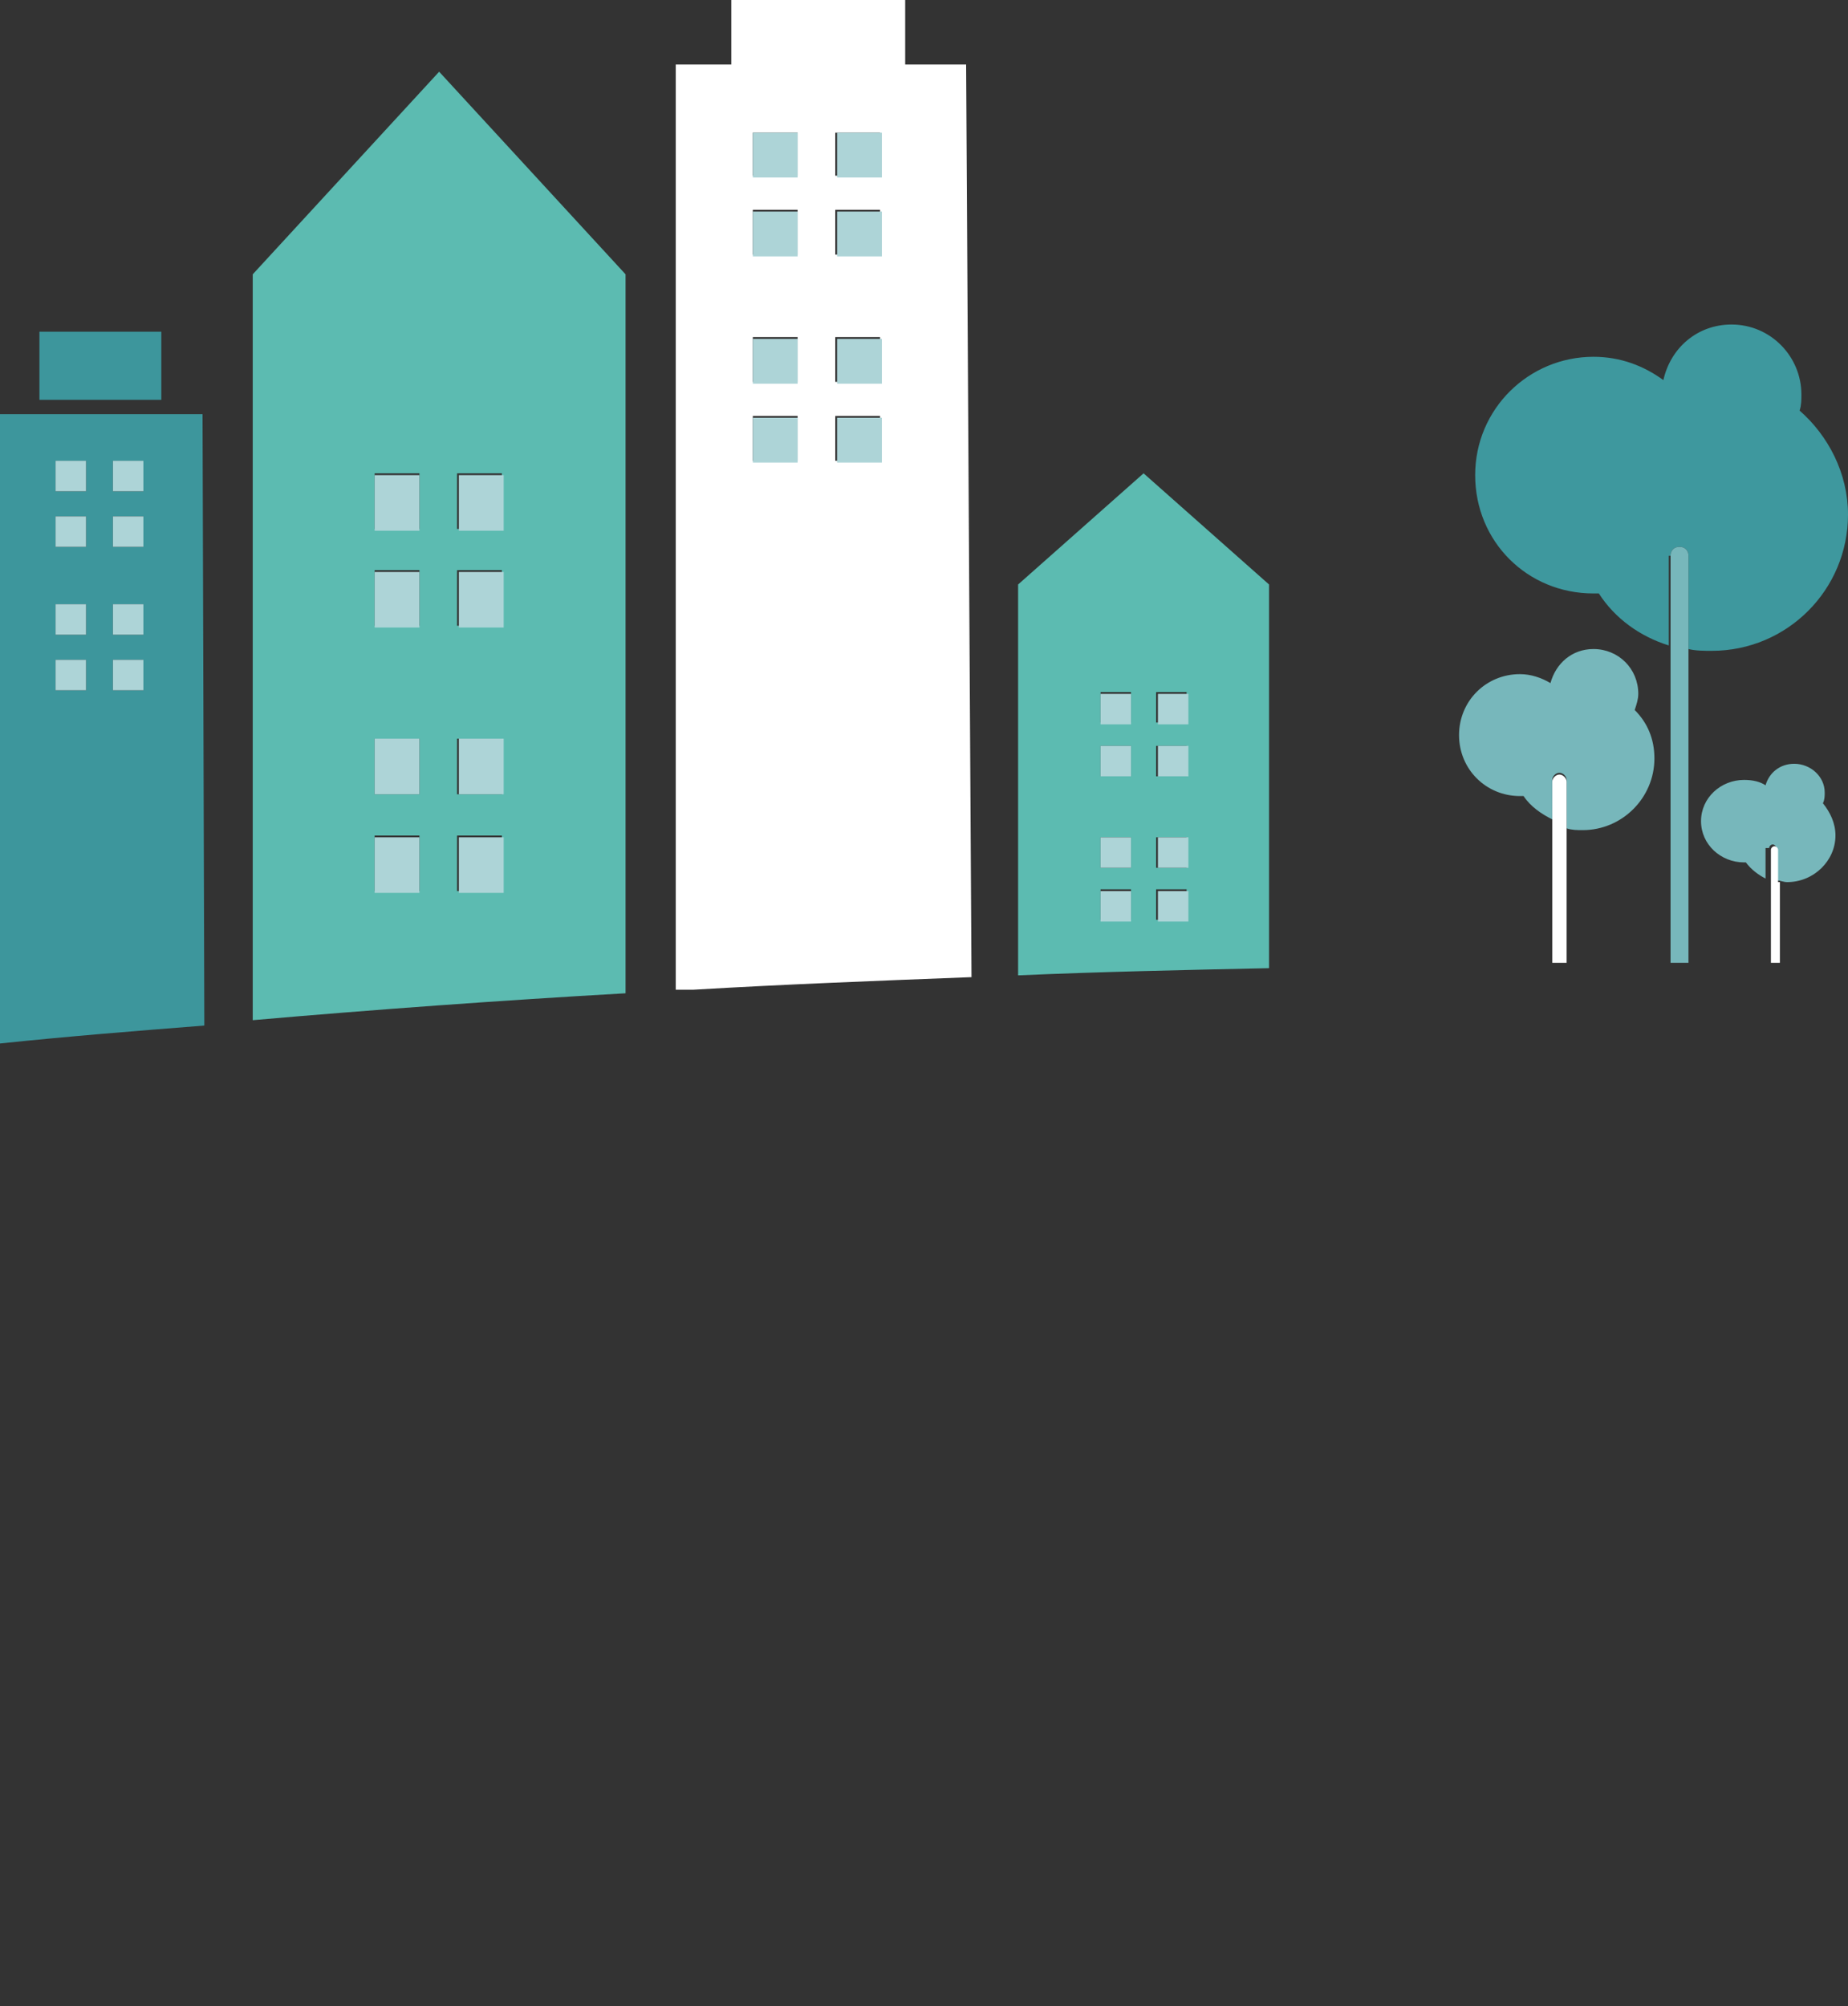 <?xml version="1.0" encoding="utf-8"?>
<!-- Generator: Adobe Illustrator 18.1.1, SVG Export Plug-In . SVG Version: 6.00 Build 0)  -->
<svg version="1.1" id="Lager_1" xmlns="http://www.w3.org/2000/svg" xmlns:xlink="http://www.w3.org/1999/xlink" x="0px" y="0px"
	 viewBox="0 0 103.1 111.9" enable-background="new 0 0 103.1 111.9" xml:space="preserve">
<rect x="0" y="0" width="103.1" height="111.9" fill="#333333" stroke="none"/>
<g>
	<path fill="#77B7BB" d="M98.7,47.3c0-0.1,0.1-0.2,0.2-0.2s0.2,0.1,0.2,0.2v1.8c0.2,0,0.4,0.1,0.6,0.1c1.5,0,2.7-1.2,2.7-2.6
		c0-0.7-0.3-1.3-0.7-1.8c0.1-0.2,0.1-0.4,0.1-0.6c0-0.9-0.8-1.6-1.7-1.6c-0.8,0-1.4,0.5-1.6,1.2c-0.3-0.2-0.7-0.3-1.2-0.3
		c-1.3,0-2.4,1-2.4,2.3s1.1,2.3,2.4,2.3c0,0,0.1,0,0.1,0c0.3,0.4,0.7,0.7,1.1,0.9V47.3z"/>
	<path fill="#FFFFFF" d="M99.2,49.2v-1.8c0-0.1-0.1-0.2-0.2-0.2s-0.2,0.1-0.2,0.2V49v4.7c0.2,0,0.3,0,0.5,0V49.2z"/>
	<path fill="#FFFFFF" d="M53.9,3.6h-3.4V0h-9.7v3.6h-3.1v51.6h1c5.1-0.3,10.3-0.5,15.5-0.7L53.9,3.6z M44.5,25.7H42v-2.5h2.5V25.7z
		 M44.5,21.3H42v-2.5h2.5V21.3z M44.5,14.2H42v-2.5h2.5V14.2z M44.5,9.8H42V7.4h2.5V9.8z M49.1,25.7h-2.5v-2.5h2.5V25.7z M49.1,21.3
		h-2.5v-2.5h2.5V21.3z M49.1,14.2h-2.5v-2.5h2.5V14.2z M49.1,9.8h-2.5V7.4h2.5V9.8z"/>
	<path fill="#5CBBB1" d="M70.8,32.6L70.8,32.6l-7-6.2l-7,6.2h0v21.8c4.6-0.2,9.3-0.3,14-0.4V32.6z M63.1,51.3h-1.7v-1.7h1.7V51.3z
		 M63.1,48.4h-1.7v-1.7h1.7V48.4z M63.1,43.3h-1.7v-1.7h1.7V43.3z M63.1,40.3h-1.7v-1.7h1.7V40.3z M66.2,51.3h-1.7v-1.7h1.7V51.3z
		 M66.2,48.4h-1.7v-1.7h1.7V48.4z M66.2,43.3h-1.7v-1.7h1.7V43.3z M66.2,40.3h-1.7v-1.7h1.7V40.3z"/>
	<rect x="61.4" y="46.7" fill="#ADD4D7" width="1.7" height="1.7"/>
	<rect x="64.6" y="46.7" fill="#ADD4D7" width="1.7" height="1.7"/>
	<rect x="61.4" y="49.7" fill="#ADD4D7" width="1.7" height="1.7"/>
	<rect x="64.6" y="49.7" fill="#ADD4D7" width="1.7" height="1.7"/>
	<rect x="61.4" y="38.7" fill="#ADD4D7" width="1.7" height="1.7"/>
	<rect x="64.6" y="38.7" fill="#ADD4D7" width="1.7" height="1.7"/>
	<rect x="61.4" y="41.6" fill="#ADD4D7" width="1.7" height="1.7"/>
	<rect x="64.6" y="41.6" fill="#ADD4D7" width="1.7" height="1.7"/>
	<path fill="#5CBBB1" d="M34.9,15.3L34.9,15.3L24.5,4L14.1,15.3h0v41.6c6.9-0.6,13.8-1.1,20.8-1.5V15.3z M23.4,49.7h-2.5v-3.1h2.5
		V49.7z M23.4,44.3h-2.5v-3.1h2.5V44.3z M23.4,34.9h-2.5v-3.1h2.5V34.9z M23.4,29.5h-2.5v-3.1h2.5V29.5z M28,49.7h-2.5v-3.1H28V49.7
		z M28,44.3h-2.5v-3.1H28V44.3z M28,34.9h-2.5v-3.1H28V34.9z M28,29.5h-2.5v-3.1H28V29.5z"/>
	<rect x="20.9" y="41.2" fill="#ADD4D7" width="2.5" height="3.1"/>
	<rect x="25.6" y="41.2" fill="#ADD4D7" width="2.5" height="3.1"/>
	<rect x="20.9" y="46.7" fill="#ADD4D7" width="2.5" height="3.1"/>
	<rect x="25.6" y="46.7" fill="#ADD4D7" width="2.5" height="3.1"/>
	<rect x="20.9" y="26.5" fill="#ADD4D7" width="2.5" height="3.1"/>
	<rect x="25.6" y="26.5" fill="#ADD4D7" width="2.5" height="3.1"/>
	<rect x="20.9" y="31.9" fill="#ADD4D7" width="2.5" height="3.1"/>
	<rect x="25.6" y="31.9" fill="#ADD4D7" width="2.5" height="3.1"/>
	<path fill="#3D969C" d="M11.3,23.1H0v35.1c3.8-0.4,7.6-0.7,11.4-1L11.3,23.1z M4.8,38.5H3.1v-1.7h1.7V38.5z M4.8,35.4H3.1v-1.7h1.7
		V35.4z M4.8,30.5H3.1v-1.7h1.7V30.5z M4.8,27.4H3.1v-1.7h1.7V27.4z M8,38.5H6.3v-1.7H8V38.5z M8,35.4H6.3v-1.7H8V35.4z M8,30.5H6.3
		v-1.7H8V30.5z M8,27.4H6.3v-1.7H8V27.4z"/>
	<rect x="3.1" y="25.7" fill="#ADD4D7" width="1.7" height="1.7"/>
	<rect x="6.3" y="25.7" fill="#ADD4D7" width="1.7" height="1.7"/>
	<rect x="3.1" y="28.8" fill="#ADD4D7" width="1.7" height="1.7"/>
	<rect x="6.3" y="28.8" fill="#ADD4D7" width="1.7" height="1.7"/>
	<rect x="3.1" y="33.7" fill="#ADD4D7" width="1.7" height="1.7"/>
	<rect x="6.3" y="33.7" fill="#ADD4D7" width="1.7" height="1.7"/>
	<rect x="3.1" y="36.8" fill="#ADD4D7" width="1.7" height="1.7"/>
	<rect x="6.3" y="36.8" fill="#ADD4D7" width="1.7" height="1.7"/>
	<rect x="2.2" y="18.5" fill="#3D969C" width="6.8" height="3.8"/>
	<path fill="#77B7BB" d="M86.6,43.5c0-0.2,0.2-0.4,0.4-0.4s0.4,0.2,0.4,0.4v2.7c0.3,0.1,0.6,0.1,0.9,0.1c2.2,0,4-1.8,4-4
		c0-1.1-0.4-2-1.1-2.7c0.1-0.3,0.2-0.6,0.2-0.9c0-1.4-1.1-2.5-2.5-2.5c-1.2,0-2.1,0.8-2.4,1.9c-0.5-0.3-1.1-0.5-1.7-0.5
		c-1.9,0-3.4,1.5-3.4,3.4s1.5,3.4,3.4,3.4c0.1,0,0.1,0,0.2,0c0.4,0.6,1,1,1.6,1.3V43.5z"/>
	<path fill="#FFFFFF" d="M87.4,46.3v-2.7c0-0.2-0.2-0.4-0.4-0.4s-0.4,0.2-0.4,0.4V46v7.7c0.3,0,0.5,0,0.8,0V46.3z"/>
	<path fill="#3E989E" d="M93.2,31c0-0.3,0.2-0.5,0.5-0.5s0.5,0.2,0.5,0.5v5.2c0.4,0.1,0.9,0.1,1.3,0.1c4.2,0,7.6-3.4,7.6-7.6
		c0-2.3-1.1-4.4-2.7-5.8c0.1-0.3,0.1-0.6,0.1-0.9c0-2.1-1.7-3.9-3.9-3.9c-1.9,0-3.4,1.3-3.8,3.1c-1.1-0.8-2.4-1.3-3.9-1.3
		c-3.6,0-6.6,2.9-6.6,6.6s2.9,6.6,6.6,6.6c0.1,0,0.2,0,0.3,0c0.9,1.4,2.3,2.4,3.9,2.9V31z"/>
	<path fill="#77B7BB" d="M94.2,36.2V31c0-0.3-0.2-0.5-0.5-0.5s-0.5,0.2-0.5,0.5V36v17.7c0.3,0,0.7,0,1,0V36.2z"/>
	<rect x="42" y="7.4" fill="#ADD4D7" width="2.5" height="2.5"/>
	<rect x="46.7" y="7.4" fill="#ADD4D7" width="2.5" height="2.5"/>
	<rect x="42" y="11.8" fill="#ADD4D7" width="2.5" height="2.5"/>
	<rect x="46.7" y="11.8" fill="#ADD4D7" width="2.5" height="2.5"/>
	<rect x="42" y="18.9" fill="#ADD4D7" width="2.5" height="2.5"/>
	<rect x="46.7" y="18.9" fill="#ADD4D7" width="2.5" height="2.5"/>
	<rect x="42" y="23.3" fill="#ADD4D7" width="2.5" height="2.5"/>
	<rect x="46.7" y="23.3" fill="#ADD4D7" width="2.5" height="2.5"/>
</g>
</svg>
